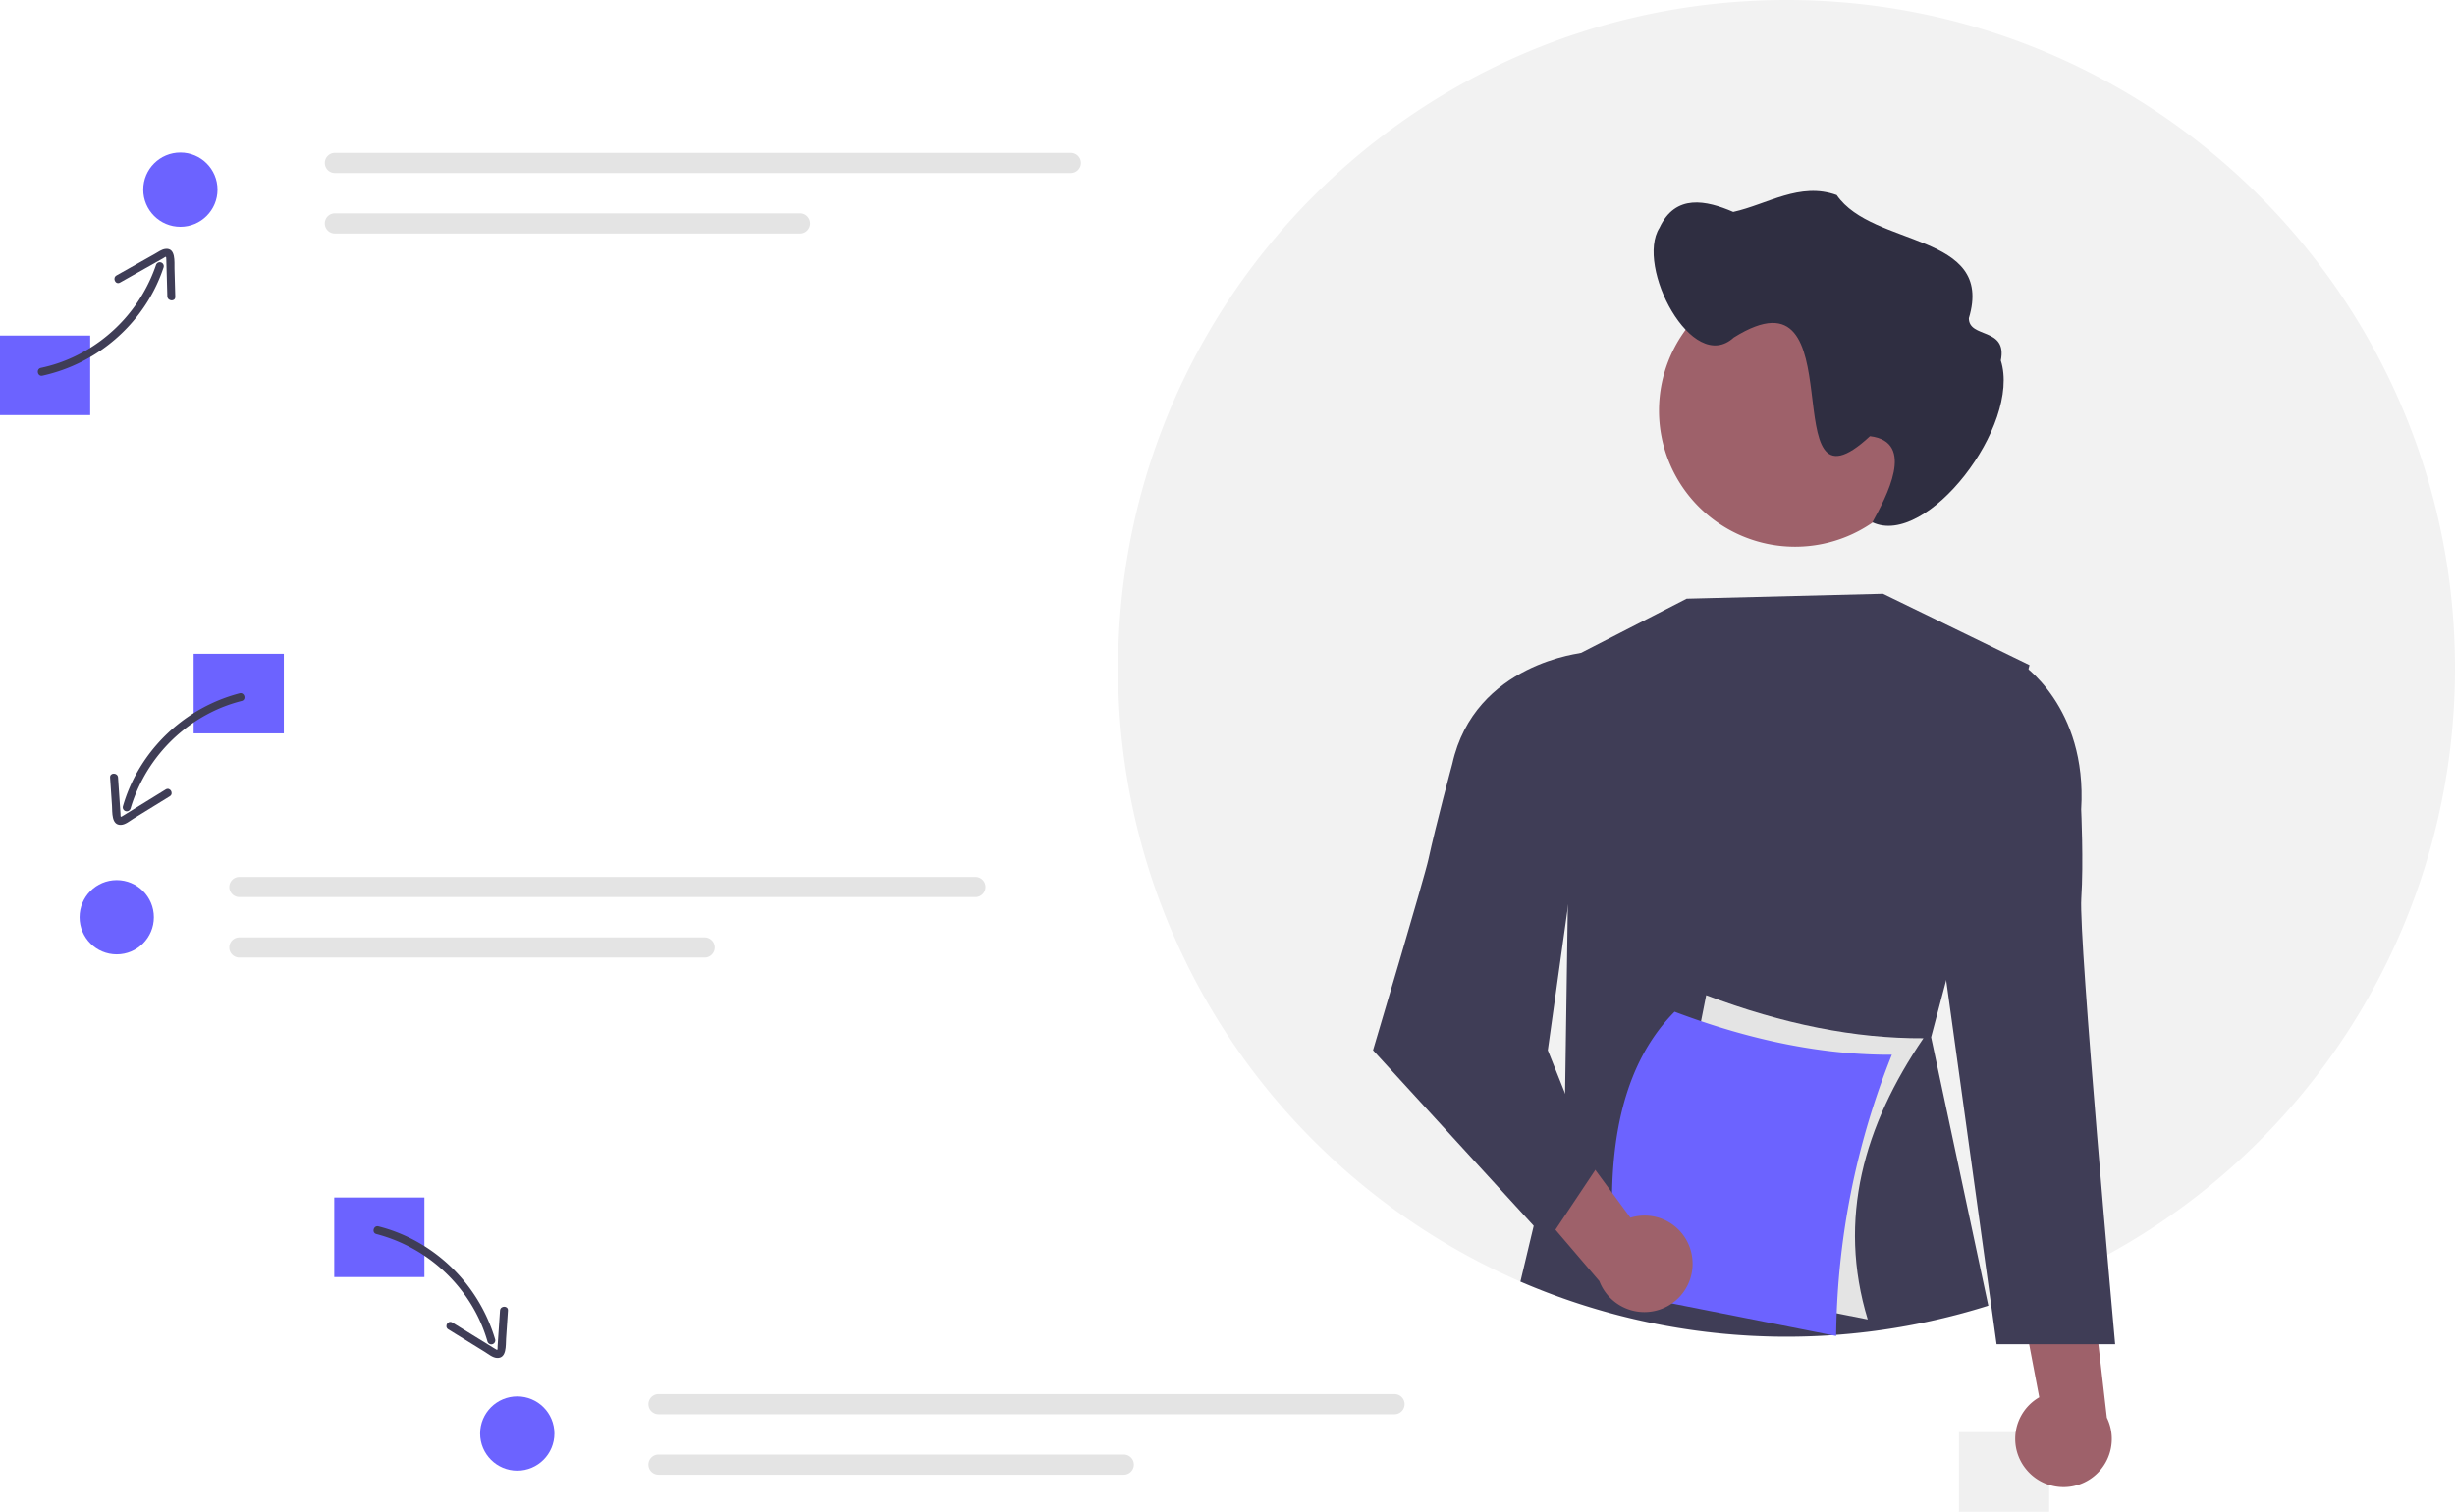 <svg data-name="Layer 1" xmlns="http://www.w3.org/2000/svg" width="925.492" height="570" viewBox="0 0 925.492 570" xmlns:xlink="http://www.w3.org/1999/xlink"><rect x="738.492" y="540" width="34" height="30" fill="#f0f0f0"/><path d="M1062.746,417A251.967,251.967,0,0,1,931.656,638.16c-2.25,1.23-4.53,2.43-6.82,3.59a246.249,246.249,0,0,1-26.17,11.48q-5.34,2.01-10.79,3.74c-.35.12-.71.24-1.06.34A251.509,251.509,0,0,1,672.966,628.03q-6.285-4.11-12.31-8.58c-2.27-1.69-4.51-3.41-6.72-5.18q-9.375-7.44-18-15.77A251.213,251.213,0,0,1,558.746,417c0-139.18,112.82-252,252-252S1062.746,277.82,1062.746,417Z" transform="translate(-137.254 -165)" fill="#f2f2f2"/><path d="M870.926,534.6l-5.68,21.48,21.57,101.23a253.045,253.045,0,0,1-176.4-9.07l16.84-70.61.56-38.3,1.83-126.29.46-.24a.359.359,0,0,1,.09-.04l42.9-22.03,74.02-1.85,55.23,26.9-.42,1.57Z" transform="translate(-137.254 -165)" fill="#3f3d56"/><path d="M901.19,719.144a18.077,18.077,0,0,1,4.826-27.296l-12.015-63.107,30.814,12.841,6.685,57.959a18.175,18.175,0,0,1-30.311,19.603Z" transform="translate(-137.254 -165)" fill="#9e616a"/><path d="M891.212,417.744l7.906-2.573s25.081,16.096,22.694,55.012c0,0,.94,20.138.042,33.54C920.826,519.095,934.625,671.851,934.625,671.851H889.932L870.779,533.518Z" transform="translate(-137.254 -165)" fill="#3f3d56"/><path d="M865.289,319.83a51.311,51.311,0,1,1-51.311-51.311h0a51.183,51.183,0,0,1,51.311,51.055Q865.289,319.702,865.289,319.83Z" transform="translate(-137.254 -165)" fill="#9e616a"/><path d="M762.838,250.91c6.011-12.925,17.643-10.37,27.816-5.989,12.883-2.858,25.135-11.413,39.015-6.353,13.673,19.886,59.578,14.035,49.812,46.41-.013,7.758,14.598,3.242,12.047,15.948,7.74,24.451-27.937,70.758-48.418,61.007,5.065-9.283,16.636-30.369-.914-32.46-37.752,35.127-3.895-66.89-51.33-37.222C775.16,306.624,753.658,265.287,762.838,250.91Z" transform="translate(-137.254 -165)" fill="#2f2e41"/><path d="M841.358,662.505l-81.906-16.222L780.453,540.243q43.472,16.442,81.906,16.222C839.967,589.306,829.794,624.569,841.358,662.505Z" transform="translate(-137.254 -165)" fill="#e4e4e4"/><path d="M829.448,668.733,747.542,652.511c-6.724-48.039-.612-84.208,21.002-106.039q43.471,16.442,81.906,16.222A292.101,292.101,0,0,0,829.448,668.733Z" transform="translate(-137.254 -165)" fill="#6c63ff"/><path d="M775.18,639.195a18.077,18.077,0,0,0-23.277-15.051l-38.039-51.767-11.575,31.311,37.897,44.359a18.175,18.175,0,0,0,34.995-8.852Z" transform="translate(-137.254 -165)" fill="#9e616a"/><path d="M741.074,415.771l-6.89-4.654S693.183,414.935,684.746,453c0,0-6.167,22.87-9,36-1.457,6.753-20.885,72-20.885,72L720.746,633l18-27-18-45Z" transform="translate(-137.254 -165)" fill="#3f3d56"/><rect y="126.519" width="34" height="30" fill="#6c63ff"/><rect x="73" y="246.519" width="34" height="30" fill="#6c63ff"/><rect x="126" y="451.519" width="34" height="30" fill="#6c63ff"/><path d="M263.501,222.649a3.8,3.8,0,0,0,0,7.6H540.954a3.8,3.8,0,0,0,0-7.6Z" transform="translate(-137.254 -165)" fill="#e4e4e4"/><path d="M263.501,245.45a3.8,3.8,0,1,0-.016,7.6H438.893a3.8,3.8,0,1,0,0-7.6Z" transform="translate(-137.254 -165)" fill="#e4e4e4"/><path d="M227.501,495.649a3.8,3.8,0,0,0,0,7.6H504.954a3.8,3.8,0,0,0,0-7.6Z" transform="translate(-137.254 -165)" fill="#e4e4e4"/><path d="M227.501,518.45a3.8,3.8,0,1,0-.016,7.6H402.893a3.8,3.8,0,1,0,0-7.6Z" transform="translate(-137.254 -165)" fill="#e4e4e4"/><path d="M385.501,690.649a3.8,3.8,0,0,0,0,7.6H662.954a3.8,3.8,0,0,0,0-7.6Z" transform="translate(-137.254 -165)" fill="#e4e4e4"/><path d="M385.501,713.45a3.8,3.8,0,1,0-.016,7.6H560.893a3.8,3.8,0,1,0,0-7.6Z" transform="translate(-137.254 -165)" fill="#e4e4e4"/><path d="M153.242,306.655a62.555,62.555,0,0,0,39.669-28.008,59.945,59.945,0,0,0,6.013-12.829,1.501,1.501,0,0,0-2.84-.968,59.529,59.529,0,0,1-30.728,34.563,56.357,56.357,0,0,1-12.675,4.295c-1.89.399-1.333,3.346.561,2.947Z" transform="translate(-137.254 -165)" fill="#3f3d56"/><path d="M182.472,271.562q8.112-4.568,16.223-9.137c.251-.14.952-.672,1.214-.608-.21-.051-.019.105-.013.295.008.256.041.515.05.773.059,1.579.087,3.16.131,4.74l.251,9.085c.053,1.912,3.047,2.14,2.993.205L203.027,266.25c-.068-2.444.544-7.865-3.416-7.397-1.429.169-2.75,1.17-3.969,1.857l-4.938,2.781-9.522,5.363c-1.677.944-.394,3.657,1.29,2.709Z" transform="translate(-137.254 -165)" fill="#3f3d56"/><path d="M227.562,426.413a62.547,62.547,0,0,0-38.49,29.574,59.854,59.854,0,0,0-5.489,13.052,1.501,1.501,0,0,0,2.893.798,59.554,59.554,0,0,1,29.383-35.754,56.32,56.32,0,0,1,12.5-4.778c1.871-.472,1.078-3.366-.798-2.893Z" transform="translate(-137.254 -165)" fill="#3f3d56"/><path d="M199.745,462.653l-15.677,9.665c-.269.166-.533.346-.812.494-.278.146-.563.142-.384.318-.242-.238-.18-1.119-.198-1.388l-.305-4.534-.611-9.068c-.129-1.916-3.13-1.93-3,0l.717,10.645c.163,2.424-.288,7.44,3.422,7.238,1.652-.09,3.226-1.447,4.58-2.282l4.479-2.761,9.303-5.735c1.641-1.011.135-3.607-1.514-2.59Z" transform="translate(-137.254 -165)" fill="#3f3d56"/><path d="M279.149,630.306a59.547,59.547,0,0,1,36.697,28.195,56.297,56.297,0,0,1,5.186,12.336,1.501,1.501,0,0,0,2.893-.798,62.541,62.541,0,0,0-30.762-37.547,59.832,59.832,0,0,0-13.217-5.08c-1.872-.473-2.671,2.42-.798,2.893Z" transform="translate(-137.254 -165)" fill="#3f3d56"/><path d="M306.249,666.243l9.303,5.735,4.479,2.761c1.357.837,2.926,2.192,4.58,2.282,3.71.203,3.259-4.813,3.422-7.238l.717-10.645c.13-1.927-2.871-1.919-3,0l-.611,9.068-.292,4.337c-.022.332.065,1.309-.212,1.585.197-.197-.008-.103-.229-.237-.32-.194-.648-.378-.968-.575l-15.677-9.665c-1.648-1.016-3.156,1.578-1.514,2.59Z" transform="translate(-137.254 -165)" fill="#3f3d56"/><circle cx="68" cy="71.519" r="14" fill="#6c63ff"/><circle cx="44" cy="345.849" r="14" fill="#6c63ff"/><circle cx="195" cy="540.519" r="14" fill="#6c63ff"/></svg>